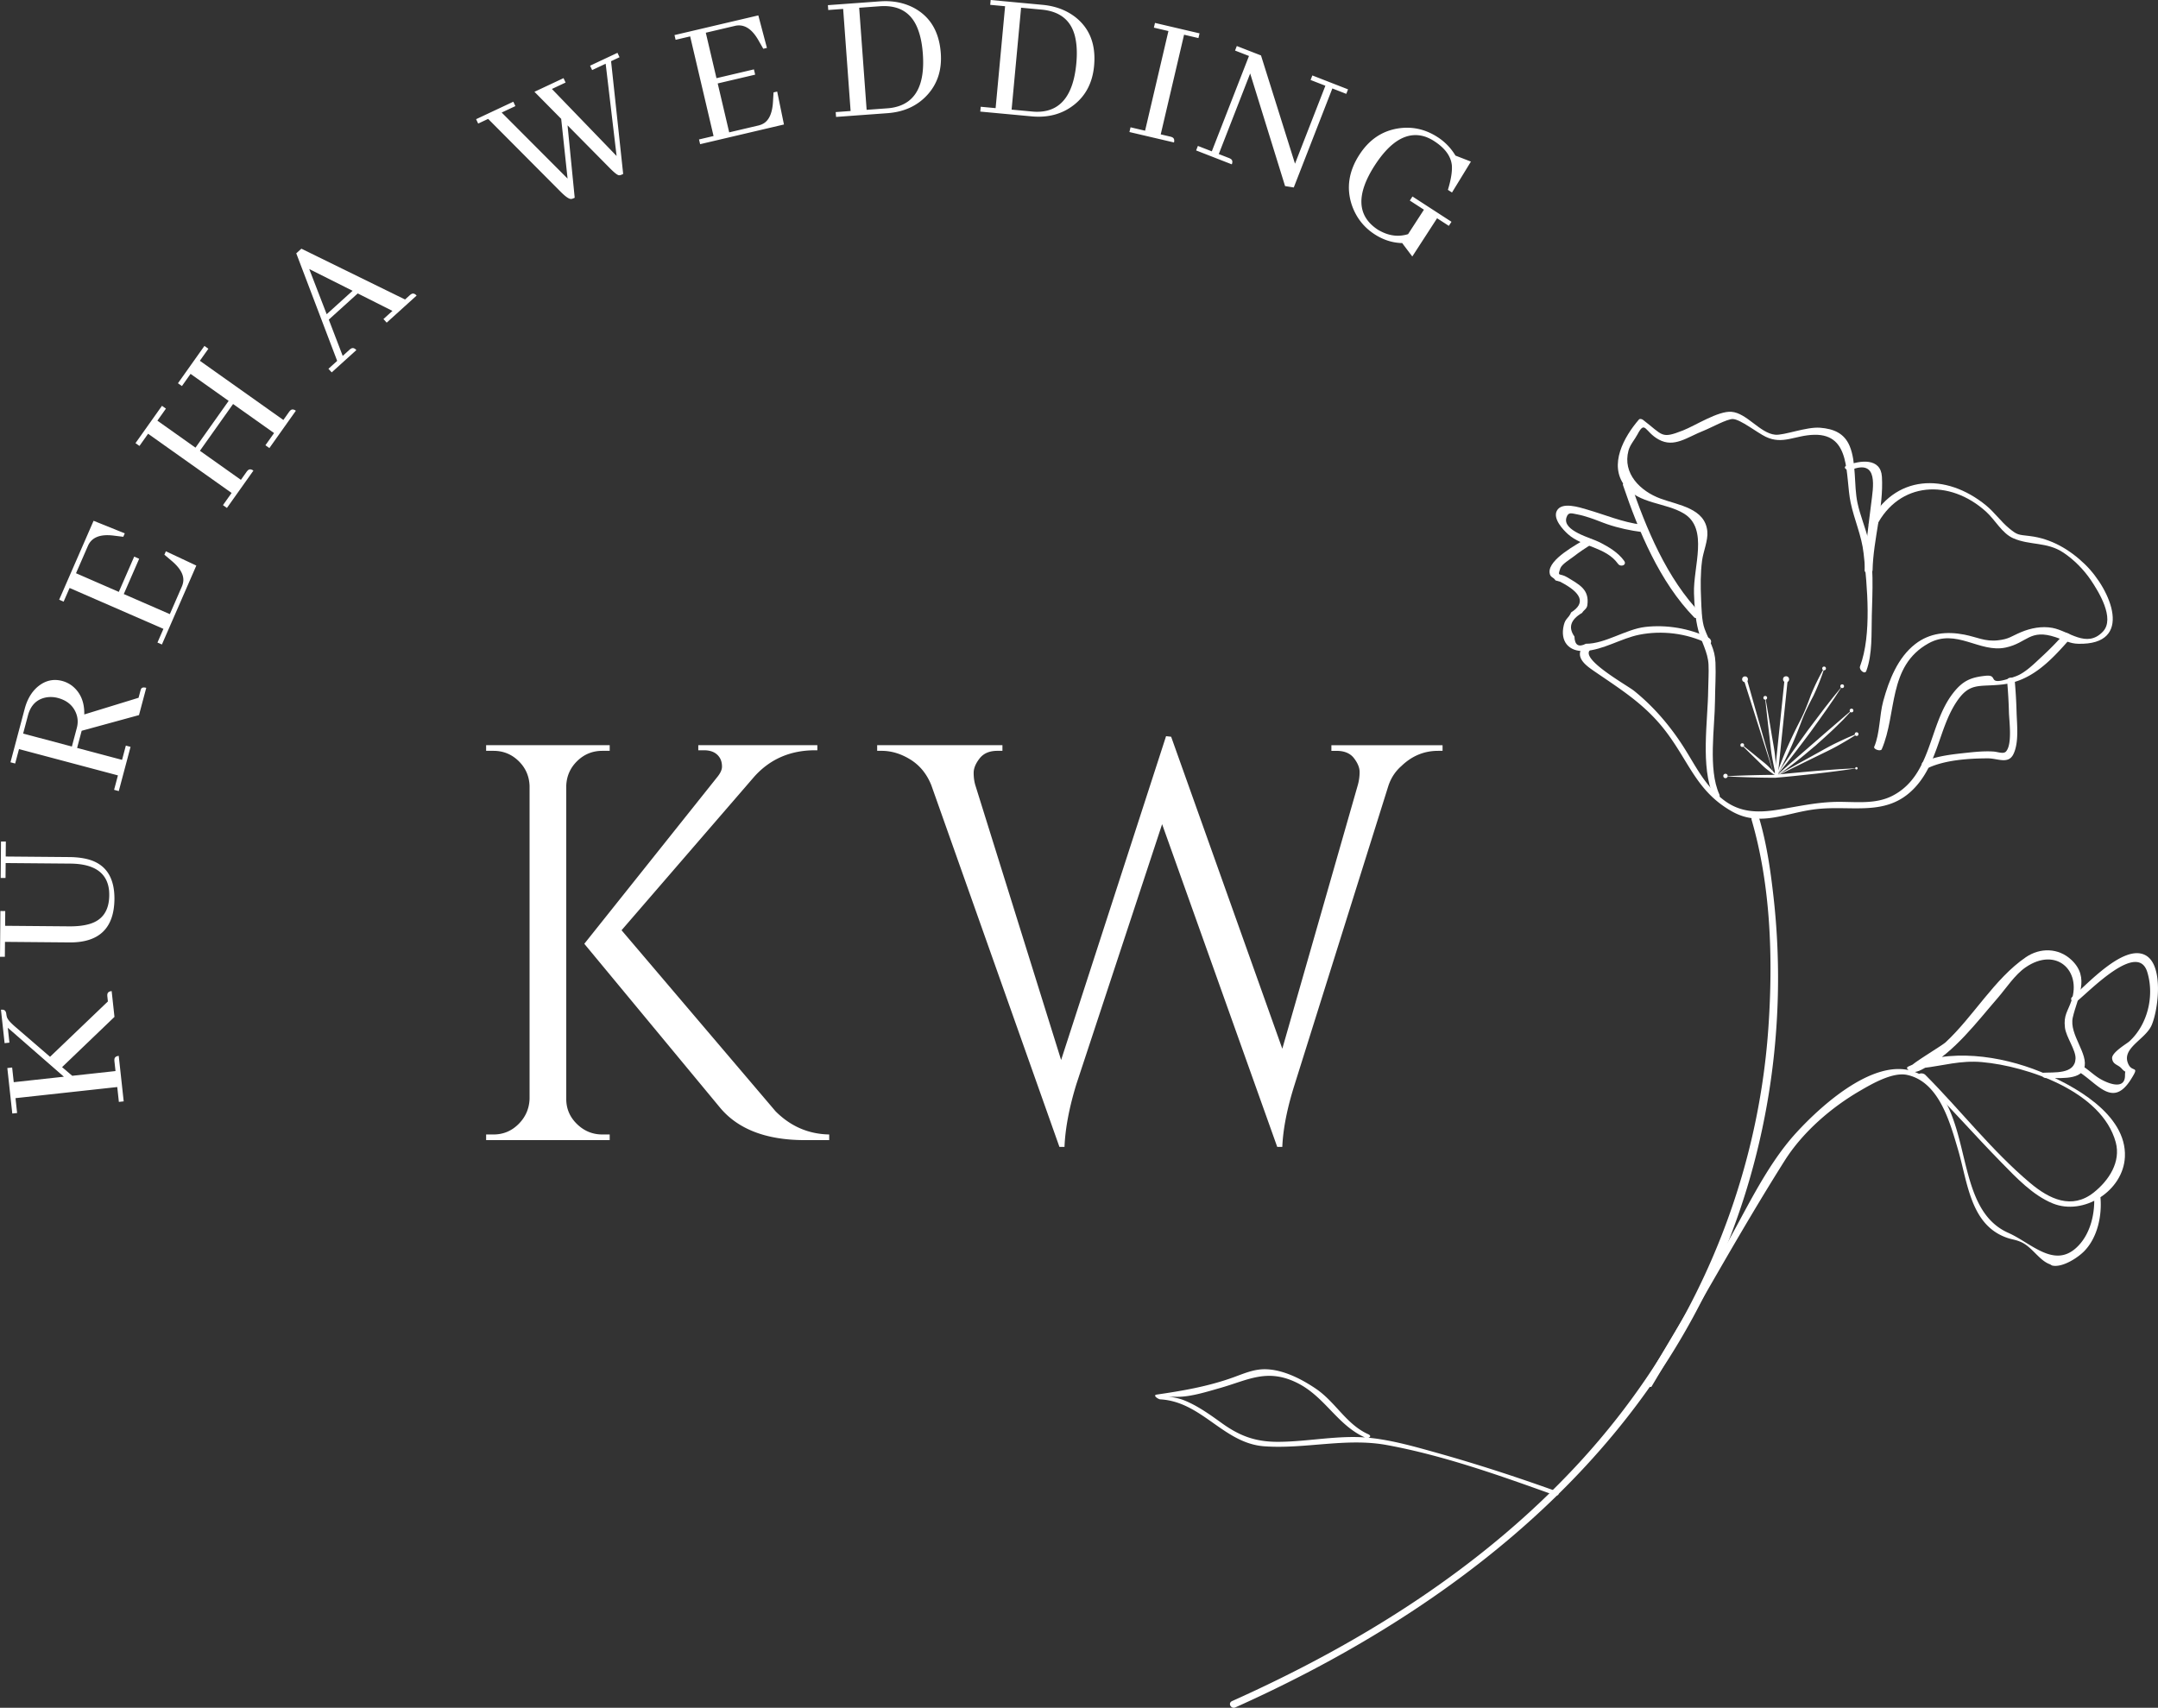 <svg xmlns="http://www.w3.org/2000/svg" viewBox="0 0 339.674 268.851"><rect x="0" y="0" width="339.674" height="268.851" fill="#333333" stroke="none"/><path d="M293.759 105.627c.989-2.649.792-5.928.867-8.717.102-3.83.356-8.072-.525-11.837-.471-2.014-1.309-3.897-1.738-5.941-.574-2.735-.15-6.383-1.23-8.933-.856-2.021-2.533-2.691-4.639-2.861-2.172-.175-5.683 1.234-7.084 1.097-2.385-.234-4.46-3.413-6.869-3.605-2.102-.168-5.691 2.173-7.637 2.934-3.483 1.363-3.098.774-6.294-1.67-.152-.116-.487-.225-.644-.044-2.352 2.723-4.775 7.095-2.237 10.419 2.215 2.9 6.468 2.628 9.34 4.389 3.907 2.395 1.428 8.376 1.569 12.556.065 1.946.197 3.956.677 5.813.463 1.791 1.515 3.433 1.609 5.391.064 1.314-.039 2.66-.052 3.975-.05 4.927-1.244 12.158.838 16.777.296.656 1.234.389.901-.351-1.774-3.937-.696-10.517-.667-14.706.014-1.993.157-4.02.073-6.011-.095-2.243-.978-3.32-1.709-5.308-.473-1.288-.488-3.269-.554-4.73-.091-1.999-.104-4.036.157-6.025.185-1.408.958-3.146.826-4.581-.336-3.645-4.522-4.118-7.375-5.169-3.188-1.175-5.995-3.954-5.038-7.55.248-.932.987-1.735 1.425-2.566 1.216-2.302 1.129-.389 3.342.822 2.445 1.338 4.448-.369 7.115-1.413 1.056-.413 3.676-1.868 4.566-1.818 1.209.068 3.839 2.168 5.169 2.801 2.689 1.28 4.58-.248 7.619-.32 5.889-.139 4.858 6.479 5.731 10.655.572 2.737 1.738 5.224 2.044 8.012.572 5.209 1.303 12.788-.559 17.778-.21.556.756 1.346.983.737z" fill="#fff"/><path d="M255.454 76.348c2.479 7.311 5.782 15.261 11.229 20.861.282.29 1.409-.212 1.089-.54-5.392-5.544-8.677-13.474-11.135-20.723-.135-.399-1.32 0-1.183.402z" fill="#fff"/><path d="M258.412 82.601c-3.043-.383-5.73-1.553-8.637-2.394-1.138-.329-3.961-1.274-4.726.207-.646 1.25.967 2.978 1.77 3.693 2.286 2.033 5.956 2.002 7.849 4.641.43.6 1.452.208.977-.454-.954-1.33-2.445-2.2-3.878-2.936-1.335-.686-5.885-1.776-5.201-3.895.297-.921.809-.642 1.767-.47.629.113 1.257.314 1.866.508.949.303 1.859.708 2.801 1.029 1.749.597 3.63.999 5.461 1.23.789.099.632-1.074-.049-1.159z" fill="#fff"/><path d="M268.924 100.394c-3.007-1.485-6.626-2.077-9.947-1.697-3.074.352-6.305 2.665-9.354 2.648-1.159.598-1.76.218-1.803-1.142-1.011-1.418-.607-2.659 1.211-3.722.266-.472.736-.596.821-1.209.344-2.479-1.25-3.217-3.111-4.36-1.276-.784-1.639-.006-1.142-1.442.226-.653 1.572-1.448 2.086-1.85.918-.716 1.904-1.365 2.895-1.975.533-.329-.389-1.163-.87-.866-1.427.879-6.006 3.26-5.804 5.353.079.821.582.666.935 1.24.238.076.479.144.722.205 3.452 1.775 4.031 3.385 1.738 4.831-.432.998-.88.889-1.15 1.983-.644 2.609.814 4.214 3.229 4.098 2.944-.14 5.775-1.99 8.638-2.563 3.533-.707 7.461-.243 10.708 1.361.739.364.81-.59.198-.893zm22.416-26.415c4.416-1.777 3.49 2.785 3.184 5.324-.42 3.484-.949 6.995-1.025 10.508-.012.551 1.237.517 1.249-.049.105-4.851 1.759-9.898 1.47-14.713-.181-3.007-3.435-2.606-5.537-1.76-.758.305.123.906.659.69z" fill="#fff"/><path d="M296.194 117.947c2.427-5.637.908-13.073 7.342-16.658 4.406-2.455 8.02 1.545 12.178.649 3.412-.735 3.75-2.991 7.863-1.621 1.625.541 2.19.999 3.57 1.031 8.762.201 5.195-8.48 1.022-12.517-2.396-2.318-5.287-4.026-8.637-4.439-1.884-.232-1.95-.122-3.273-1.204-1.309-1.071-2.325-2.542-3.657-3.631-6.295-5.145-14.458-4.951-18.452 2.88-.177.346.986.781 1.192.377 3.588-7.034 11.53-7.443 17.254-2.278 1.468 1.325 2.524 3.425 4.292 4.199 2.655 1.163 5.29.524 7.905 2.269 1.66 1.108 3.216 2.691 4.317 4.325 1.172 1.74 3.865 6.028 1.887 8.109-2.559 2.692-5.357-.123-7.954-.595-1.663-.302-3.404.032-4.945.683-1.581.667-1.853 1.076-3.609 1.276-2.059.235-3.318-.515-5.323-.901-2.748-.528-5.427-.271-7.696 1.485-2.769 2.144-4.144 5.701-5.04 8.971-.621 2.268-.508 5.079-1.427 7.215-.161.37 1.015.784 1.191.375z" fill="#fff"/><path d="M324.92 99.757a47.252 47.252 0 0 1-3.517 3.602c-1.132 1.044-2.618 2.566-4.095 3.1-5.091 1.844-2.441-.311-4.743-.076-2.361.242-3.651.78-5.208 2.813-3.792 4.951-3.267 12.76-9.355 16.015-2.926 1.564-6.247.917-9.453 1.039-2.901.111-5.634.717-8.478 1.187-3.236.535-6.102.549-8.765-1.498-3.141-2.414-4.465-5.544-6.565-8.748-2.073-3.163-4.577-6.057-7.529-8.431-1.068-.858-8.261-4.84-6.997-6.361.373-.449-.689-1.079-.997-.708-1.442 1.736.338 3.027 1.696 3.96 4.361 2.997 8.222 5.354 11.494 9.761 3.561 4.795 4.768 9.23 10.167 12.305 4.428 2.521 8.387.269 13.138-.316 5.771-.71 11.243 1.298 15.636-3.352 2.302-2.437 3.233-5.483 4.308-8.551.593-1.692 1.26-3.408 2.246-4.916 2.12-3.243 3.557-2.408 7.268-2.828 4.664-.528 7.727-3.845 10.744-7.289.385-.438-.675-1.073-.995-.708zm4.673 88.139c.256 3.006-.527 6.524-2.836 8.587-3.528 3.154-7.096-.827-10.63-2.391-8.845-3.915-5.27-18.635-13.124-24.446-6.456-4.776-16.275 4.3-20.316 8.731-4.975 5.455-8.245 13.033-11.975 19.349a6537.865 6537.865 0 0 1-11.721 19.766c-.207.348.796 1.082.974.783 7.025-11.803 13.618-23.949 20.948-35.558 2.832-4.484 7.311-8.361 11.872-11.006 1.836-1.065 5.1-2.971 7.373-2.495 5.051 1.058 6.773 7.489 8.016 11.685 1.542 5.205 1.946 11.933 7.722 13.956.809.283 1.309.28 2.201.667 1.752.761 2.863 2.882 4.529 3.493.161.059.27.188.449.225 1.572.32 3.972-1.225 5.008-2.295 2.065-2.133 2.783-5.524 2.537-8.407-.031-.391-1.054-.959-1.027-.644z" fill="#fff"/><path d="M302.202 169.492c4.394 4.406 8.487 9.092 12.84 13.534 2.318 2.365 4.921 5.143 8.066 6.427 4.845 1.978 11.118-1.959 11.356-7.338.299-6.741-8.177-11.32-13.306-13.398-6.259-2.536-14.424-3.773-20.805-.808-.502.233.169.687.412.78.803.306 1.764-.335 2.425-.687 4.442-2.368 8.009-7.16 11.217-10.851 1.343-1.545 2.721-3.697 4.432-4.869 4.782-3.275 8.816.474 7.217 5.235-.564 1.681-1.273 2.29-1.028 4.267.184 1.489 1.723 3.513 1.666 4.87-.106 2.518-3.391 2.116-5.228 2.228-.722.044.127.866.581.838 1.589-.097 5.314.451 5.994-1.523.777-2.257-2.39-5.318-1.782-8.019.703-3.123 2.784-6.237-.207-9.057-2.039-1.923-4.941-1.96-7.184-.427-4.913 3.357-8.258 9.338-12.638 13.404-.539.5-5.368 3.381-5.503 3.808-.395 1.255 1.628.273 1.923.238 3.239-.383 5.945-1.24 9.314-.94 7.143.636 18.888 4.626 21.057 12.622.838 3.091-1.078 6.016-3.468 7.91-3.455 2.737-6.982 1.034-10-1.501-6.022-5.059-10.972-11.475-16.517-17.036-.364-.367-1.412-.286-.834.293z" fill="#fff"/><path d="M326.979 157.571c1.984-1.591 9.505-9.445 11.007-4.54 1.174 3.835-.002 8.349-2.845 10.929-.361.327-2.797 1.743-2.689 2.665.117 1.001.913.939 1.486 1.58 1.16 1.297.544-.558.542 1.104-.003 2.518-3.073 1.078-4.133.402-.9-.574-1.666-1.348-2.589-1.903-.505-.303-1.428.384-.763.783 3.166 1.902 5.501 5.964 8.417 1.333 1.43-2.271.262-1.032-.385-2.358-1.238-2.539 2.635-3.876 3.638-6.157 1.052-2.391 1.956-9.484-.977-11.036-3.467-1.835-9.346 4.829-11.466 6.529-.632.51.258 1.069.757.669zm-23.466-36.688c2.729-1.259 6.443-1.491 9.404-1.497 1.52-.003 3.198.981 4.002-.67.894-1.837.551-4.621.496-6.585a79.221 79.221 0 0 0-.285-4.919c-.061-.668-1.272-.728-1.203.031.147 1.623.242 3.254.284 4.883.035 1.367.566 5.076-.474 6.192-.389.418-1.304.038-1.945-.004-1.381-.092-2.794.038-4.166.187-2.25.245-4.791.488-6.868 1.446-.683.314.153 1.214.755.936zm-23.94 1.253l6.245-3.449c1.042-.573 2.07-1.171 3.14-1.691 1.075-.508 2.146-1.025 3.267-1.447l.023.044c-.988.676-2.026 1.257-3.059 1.846-1.039.578-2.119 1.077-3.186 1.602l-6.406 3.138-.024-.043z" fill="#fff"/><path d="M291.451 111.873l-1.345 1.445-1.403 1.378c-.943.91-1.933 1.766-2.898 2.65-1.011.832-1.994 1.695-3.027 2.501l-1.559 1.198-1.617 1.132-.033-.038a1468.57 1468.57 0 0 1 11.85-10.304l.032.038z" fill="#fff"/><path d="M289.962 108.027c-1.563 2.477-3.282 4.841-4.988 7.213-1.753 2.338-3.493 4.686-5.39 6.918 1.562-2.478 3.281-4.841 4.988-7.213 1.754-2.338 3.494-4.685 5.39-6.918z" fill="#fff"/><path d="M287.139 105.241a34.946 34.946 0 0 1-1.716 4.324c-.722 1.375-1.424 2.759-1.947 4.222-1.099 2.903-2.335 5.745-3.868 8.455l-.046-.02c.978-2.957 2.252-5.782 3.664-8.546.732-1.371 1.286-2.82 1.819-4.279a35.176 35.176 0 0 1 2.049-4.177l.045.021z" fill="#fff"/><path fill="none" stroke="#fff" stroke-width=".5" stroke-miterlimit="10" d="M281.13 107.083l-1.545 14.96"/><path d="M244.888 234.731c-6.14-2.199-12.356-4.233-18.636-5.991-3.462-.97-7.009-1.99-10.594-2.378-4.779-.518-9.685.608-14.484.621-3.513.009-6.007-.891-8.854-2.939-1.872-1.347-3.804-2.742-5.96-3.603-1.928-.77-4.213-.537-.982-.544 2.11-.005 4.643-.812 6.686-1.392 4.383-1.244 7.391-3.135 12.104-.804 4.378 2.165 6.283 6.606 10.646 8.581.545.247 1.297-.156.53-.503-3.459-1.566-5.113-5.05-8.233-7.163-2.25-1.524-5.15-3.015-7.942-3.059-1.817-.029-3.38.678-5.057 1.284-3.908 1.411-7.928 2.109-12.031 2.704-.719.104.23.734.538.752 6.595.371 9.959 6.934 16.396 7.391 6.434.457 12.863-1.37 19.235-.205 8.979 1.642 17.832 4.812 26.413 7.886.71.252.938-.383.225-.638zm32.991-124.881c.36 2.031.706 4.064 1.039 6.099.171 1.017.37 2.03.482 3.055.099 1.027.208 2.053.21 3.093l-.049.007c-.286-1.001-.466-2.016-.655-3.03-.177-1.016-.266-2.044-.383-3.069a467.742 467.742 0 0 1-.692-6.148l.048-.007zm-2.97-3.132l4.319 15.26-4.798-15.116z" fill="#fff"/><path d="M274.106 117.174c.964.764 1.919 1.538 2.864 2.323.476.389.971.756 1.407 1.19.428.443.862.879 1.224 1.395l-.033.037c-.553-.302-1.035-.684-1.524-1.059-.48-.385-.901-.835-1.341-1.264a164.276 164.276 0 0 1-2.631-2.584l.034-.038z" fill="#fff"/><path d="M271.485 122.214a161.63 161.63 0 0 1 7.934-.228l-.022.001c2.133-.245 4.271-.429 6.41-.62 2.14-.172 4.281-.329 6.429-.418-2.124.333-4.255.598-6.387.847-2.134.231-4.268.468-6.407.645l-.014.001h-.009c-2.645-.009-5.29-.09-7.934-.228z" fill="#fff"/><circle cx="274.67" cy="106.935" r=".455" fill="#fff"/><circle cx="274.235" cy="117.301" r=".294" fill="#fff"/><circle cx="271.595" cy="122.158" r=".347" fill="#fff"/><circle cx="277.854" cy="109.854" r=".295" fill="#fff"/><circle cx="281.13" cy="106.935" r=".475" fill="#fff"/><circle cx="287.116" cy="105.23" r=".295" fill="#fff"/><circle cx="292.235" cy="115.571" r=".295" fill="#fff"/><circle cx="292.205" cy="120.949" r=".19" fill="#fff"/><circle cx="291.434" cy="111.854" r=".295" fill="#fff"/><circle cx="289.962" cy="108.027" r=".295" fill="#fff"/><path d="M275.708 129.072c3.039 10.386 3.378 21.979 2.643 32.673-1.761 25.626-12.433 49.702-29.826 68.568-15.131 16.413-34.328 28.404-54.582 37.478-.737.33-.166 1.3.495 1.004 31.315-14.03 60.291-35.624 75.068-67.421 8.663-18.639 11.945-39.676 9.659-60.088-.462-4.121-1.056-8.335-2.224-12.328-.19-.649-1.436-.58-1.233.114zM94.813 178.598h1.155v.888H76.517v-.888h1.155c1.539 0 2.856-.547 3.952-1.643 1.095-1.095 1.672-2.412 1.732-3.953v-49.293c-.06-1.539-.637-2.842-1.732-3.908-1.096-1.066-2.413-1.599-3.952-1.599h-1.155v-.888h19.451v.888h-1.155c-1.541 0-2.857.533-3.952 1.599-1.097 1.066-1.674 2.369-1.732 3.908v49.293c0 1.541.562 2.857 1.688 3.953 1.123 1.096 2.455 1.643 3.996 1.643zm35.705.888h-3.819c-6.04 0-10.48-1.688-13.323-5.062l-21.405-25.846 20.961-26.29c.474-.591.711-1.124.711-1.599 0-.473-.089-.888-.267-1.244-.475-.888-1.333-1.332-2.576-1.332h-.888v-.799h18.741v.799h-.355c-3.908 0-7.105 1.392-9.592 4.174l-20.872 24.159 24.247 28.51c2.368 2.369 5.181 3.583 8.438 3.642v.888zm96.544-61.284h-.711c-2.191 0-4.116.799-5.773 2.398-.948.83-1.629 1.865-2.043 3.109l-14.744 46.984c-1.185 3.73-1.836 7.017-1.954 9.859h-.799l-18.119-50.804-13.5 40.945c-1.125 3.672-1.747 6.958-1.865 9.859h-.799l-20.162-56.932c-.71-1.776-1.807-3.123-3.286-4.042-1.481-.917-2.991-1.376-4.53-1.376h-.71v-.888h19.717v.888h-.799c-1.243 0-2.176.399-2.797 1.199-.622.8-.933 1.555-.933 2.265s.089 1.363.266 1.954l13.5 43.254 16.52-50.981.799.089 17.497 49.116 11.902-41.566a7.543 7.543 0 0 0 .266-1.999c0-.68-.297-1.406-.888-2.176-.592-.769-1.51-1.154-2.753-1.154h-.8v-.888h17.498v.887zM97.875 27.484a.984.984 0 0 1-.437.107c-.246-.015-.74-.399-1.483-1.154l-6.622-6.701 1.126 11.392-.213.1c-.106.05-.222.082-.345.096-.333.027-.915-.382-1.744-1.226L76.836 18.717l-1.57.737-.325-.692 5.855-2.749.325.692-2.156 1.012 10.372 10.397-1.005-9.403-4.209-4.26 4.578-2.149.325.692-2.156 1.012 10.183 10.551-1.72-14.525-2.129 1-.325-.692 4.312-2.024.325.692-1.331.625 1.904 17.752-.214.099zm22.269-19.806l-.717-1.251a3.973 3.973 0 0 0-.153-.266c-1.026-1.711-2.227-2.407-3.6-2.084l-4.58 1.076 1.68 7.155 5.896-1.385.195.83-5.896 1.385 1.809 7.699 4.58-1.076c.324-.076.619-.195.882-.358.858-.543 1.336-1.682 1.433-3.416l.084-1.44.573-.134 1.067 5.186-13.195 3.099-.175-.745 2.289-.538-3.684-15.685-2.289.538-.175-.745 13.195-3.099 1.353 5.12-.572.134zM138.495.216c1.993-.146 3.778.196 5.352 1.025 2.577 1.385 3.989 3.758 4.234 7.12.189 2.6-.497 4.772-2.06 6.518-1.581 1.766-3.691 2.746-6.33 2.938l-8.093.591-.056-.763 2.346-.171-1.173-16.069-2.346.171-.056-.763 8.182-.597zm-3.259 1.004l1.173 16.069 3.314-.242c.391-.029.77-.085 1.137-.171 3.286-.75 4.752-3.56 4.396-8.428-.104-1.427-.34-2.648-.709-3.663-.968-2.76-2.997-4.026-6.085-3.801l-3.226.236zm28.865-.459c1.991.185 3.693.816 5.11 1.893 2.313 1.791 3.313 4.364 3 7.721-.242 2.596-1.277 4.625-3.106 6.089-1.85 1.481-4.093 2.099-6.728 1.854l-8.08-.752.071-.761 2.343.218L158.204.98l-2.343-.218.072-.762 8.168.761zm-3.38.452l-1.493 16.043 3.309.308c.391.036.773.042 1.15.019 3.365-.199 5.274-2.729 5.726-7.588.133-1.424.1-2.667-.096-3.729-.5-2.881-2.292-4.466-5.375-4.753l-3.221-.3zm17.054 19.572l.174-.745 2.29.536 3.674-15.688-2.29-.536.174-.744 7.014 1.643-.174.744-2.262-.53-3.674 15.688 1.518.355c.095.022.188.055.279.096.292.128.389.403.291.823l-7.014-1.642zM19.471 173.386l-.76.083-.255-2.339-16.017 1.749.255 2.339-.759.083-.782-7.162.759-.083.252 2.31 7.892-.862-8.827-7.703.255 2.339-.759.083-.575-5.262c.097-.011.196-.01.295-.001.318.023.5.25.547.678.021.195.062.379.12.549.138.36.587.863 1.347 1.509l5.42 4.673 9.104-8.714-.086-.789a1.54 1.54 0 0 1-.002-.296c.024-.317.251-.5.68-.547l.443 4.063-8.246 7.909 1.598 1.364 6.81-.744-.169-1.549a1.463 1.463 0 0 1-.002-.296c.024-.318.251-.501.68-.548l.782 7.164zM0 150.621l.062-7.203.764.006-.02 2.323 10.085.086c1.274.011 2.353-.117 3.237-.384 2.024-.61 3.046-2.11 3.067-4.502a8.762 8.762 0 0 0-.023-.706c-.27-2.825-2.306-4.254-6.108-4.286l-10.173-.087-.021 2.352-.764-.006.049-5.733.764.006-.02 2.352 9.997.086c1.097.009 2.076.125 2.937.349 2.816.749 4.21 2.848 4.18 6.298-.058 4.528-2.381 6.792-6.967 6.792l-10.262-.088-.02 2.352-.764-.007zm18.697-26.083l-.739-.197.604-2.273-15.571-4.14-.604 2.272-.738-.196 2.236-8.411c.393-1.478 1.064-2.627 2.012-3.451 1.18-1.004 2.481-1.317 3.901-.94a4.48 4.48 0 0 1 1.635.831c1.263 1.046 1.875 2.527 1.831 4.441l8.547-2.625.287-1.08c.035-.132.076-.243.119-.333.118-.212.386-.263.802-.152l-1.141 4.291-9.023 2.469-.718 2.699 7.075 1.881.597-2.245.739.196-1.851 6.963zm-15.056-9.054l7.673 2.04.778-2.927c.227-.853.169-1.668-.171-2.449-.505-1.147-1.44-1.904-2.805-2.267a4.355 4.355 0 0 0-1.831-.092c-1.493.273-2.457 1.225-2.889 2.854l-.755 2.841zm15.765-30.979l-1.432-.175a4.353 4.353 0 0 0-.305-.036c-1.985-.203-3.261.343-3.825 1.636l-1.88 4.313 6.738 2.937 2.421-5.553.781.341-2.421 5.553 7.25 3.161 1.88-4.313c.133-.305.214-.612.242-.921.078-1.013-.549-2.078-1.879-3.192l-1.102-.93.235-.539 4.792 2.25-5.417 12.425-.701-.306.941-2.156-14.77-6.438-.94 2.156-.701-.306 5.417-12.425 4.911 1.98-.235.538zm16.313-4.54l-.624-.442 1.36-1.919-13.144-9.319-1.36 1.919-.624-.442 4.167-5.876.624.442-1.344 1.895 5.996 4.251 5.221-7.364-5.996-4.251-1.361 1.918-.624-.442 4.167-5.876.624.442-1.343 1.895 13.144 9.319.901-1.271c.057-.08.122-.154.193-.224.23-.221.521-.207.873.042l-4.167 5.876-.624-.442 1.361-1.918-6.452-4.575-5.221 7.364 6.452 4.575.901-1.271c.057-.08.122-.153.194-.223.229-.221.521-.208.873.042l-4.167 5.875zm25.149-29.173l-.513-.566 1.417-1.282-5.462-2.751-4.557 4.123 2.191 5.71 1.068-.967c.073-.065.153-.124.238-.176.272-.166.553-.09.842.229l-3.881 3.511-.513-.566 1.374-1.243-6.439-16.935.807-.729 16.316 7.998.741-.67c.072-.066.152-.124.237-.176.272-.167.554-.09.843.229l-4.709 4.261zm-12.193-8.437l2.746 7.111 4.077-3.689-6.823-3.422zm157.893-30.478l5.616 2.188-.277.712-2.191-.854-6.073 15.589-1.368-.217-5.494-17.728-4.942 12.684 1.616.63c.092.036.18.081.264.135.27.168.328.454.171.855l-5.616-2.188.278-.712 2.192.854 5.849-15.013-2.192-.854.277-.712 3.808 1.483 5.352 17.042 4.782-12.273-2.329-.907.277-.714zm21.899 23.039l-.416.641-1.851-1.199-3.902 6.02-1.602-2.125a2.157 2.157 0 0 1-.448-.01c-1.355-.108-2.648-.561-3.883-1.361-1.694-1.098-2.883-2.616-3.566-4.554-.915-2.696-.521-5.359 1.186-7.991 1.493-2.303 3.475-3.669 5.948-4.098 2.257-.382 4.373.066 6.347 1.345a8.826 8.826 0 0 1 2.811 2.908l2.435.947-2.979 4.867-.642-.416c.49-1.621.696-2.913.619-3.874-.149-1.428-1.071-2.691-2.766-3.789a6.633 6.633 0 0 0-1.403-.7c-2.773-.91-5.429.593-7.966 4.507-2.948 4.583-2.795 7.952.457 10.106.132.085.268.163.411.231 1.456.781 2.915.943 4.378.49l2.495-3.849-2.221-1.438.416-.642 6.142 3.984z" fill="#fff"/></svg>